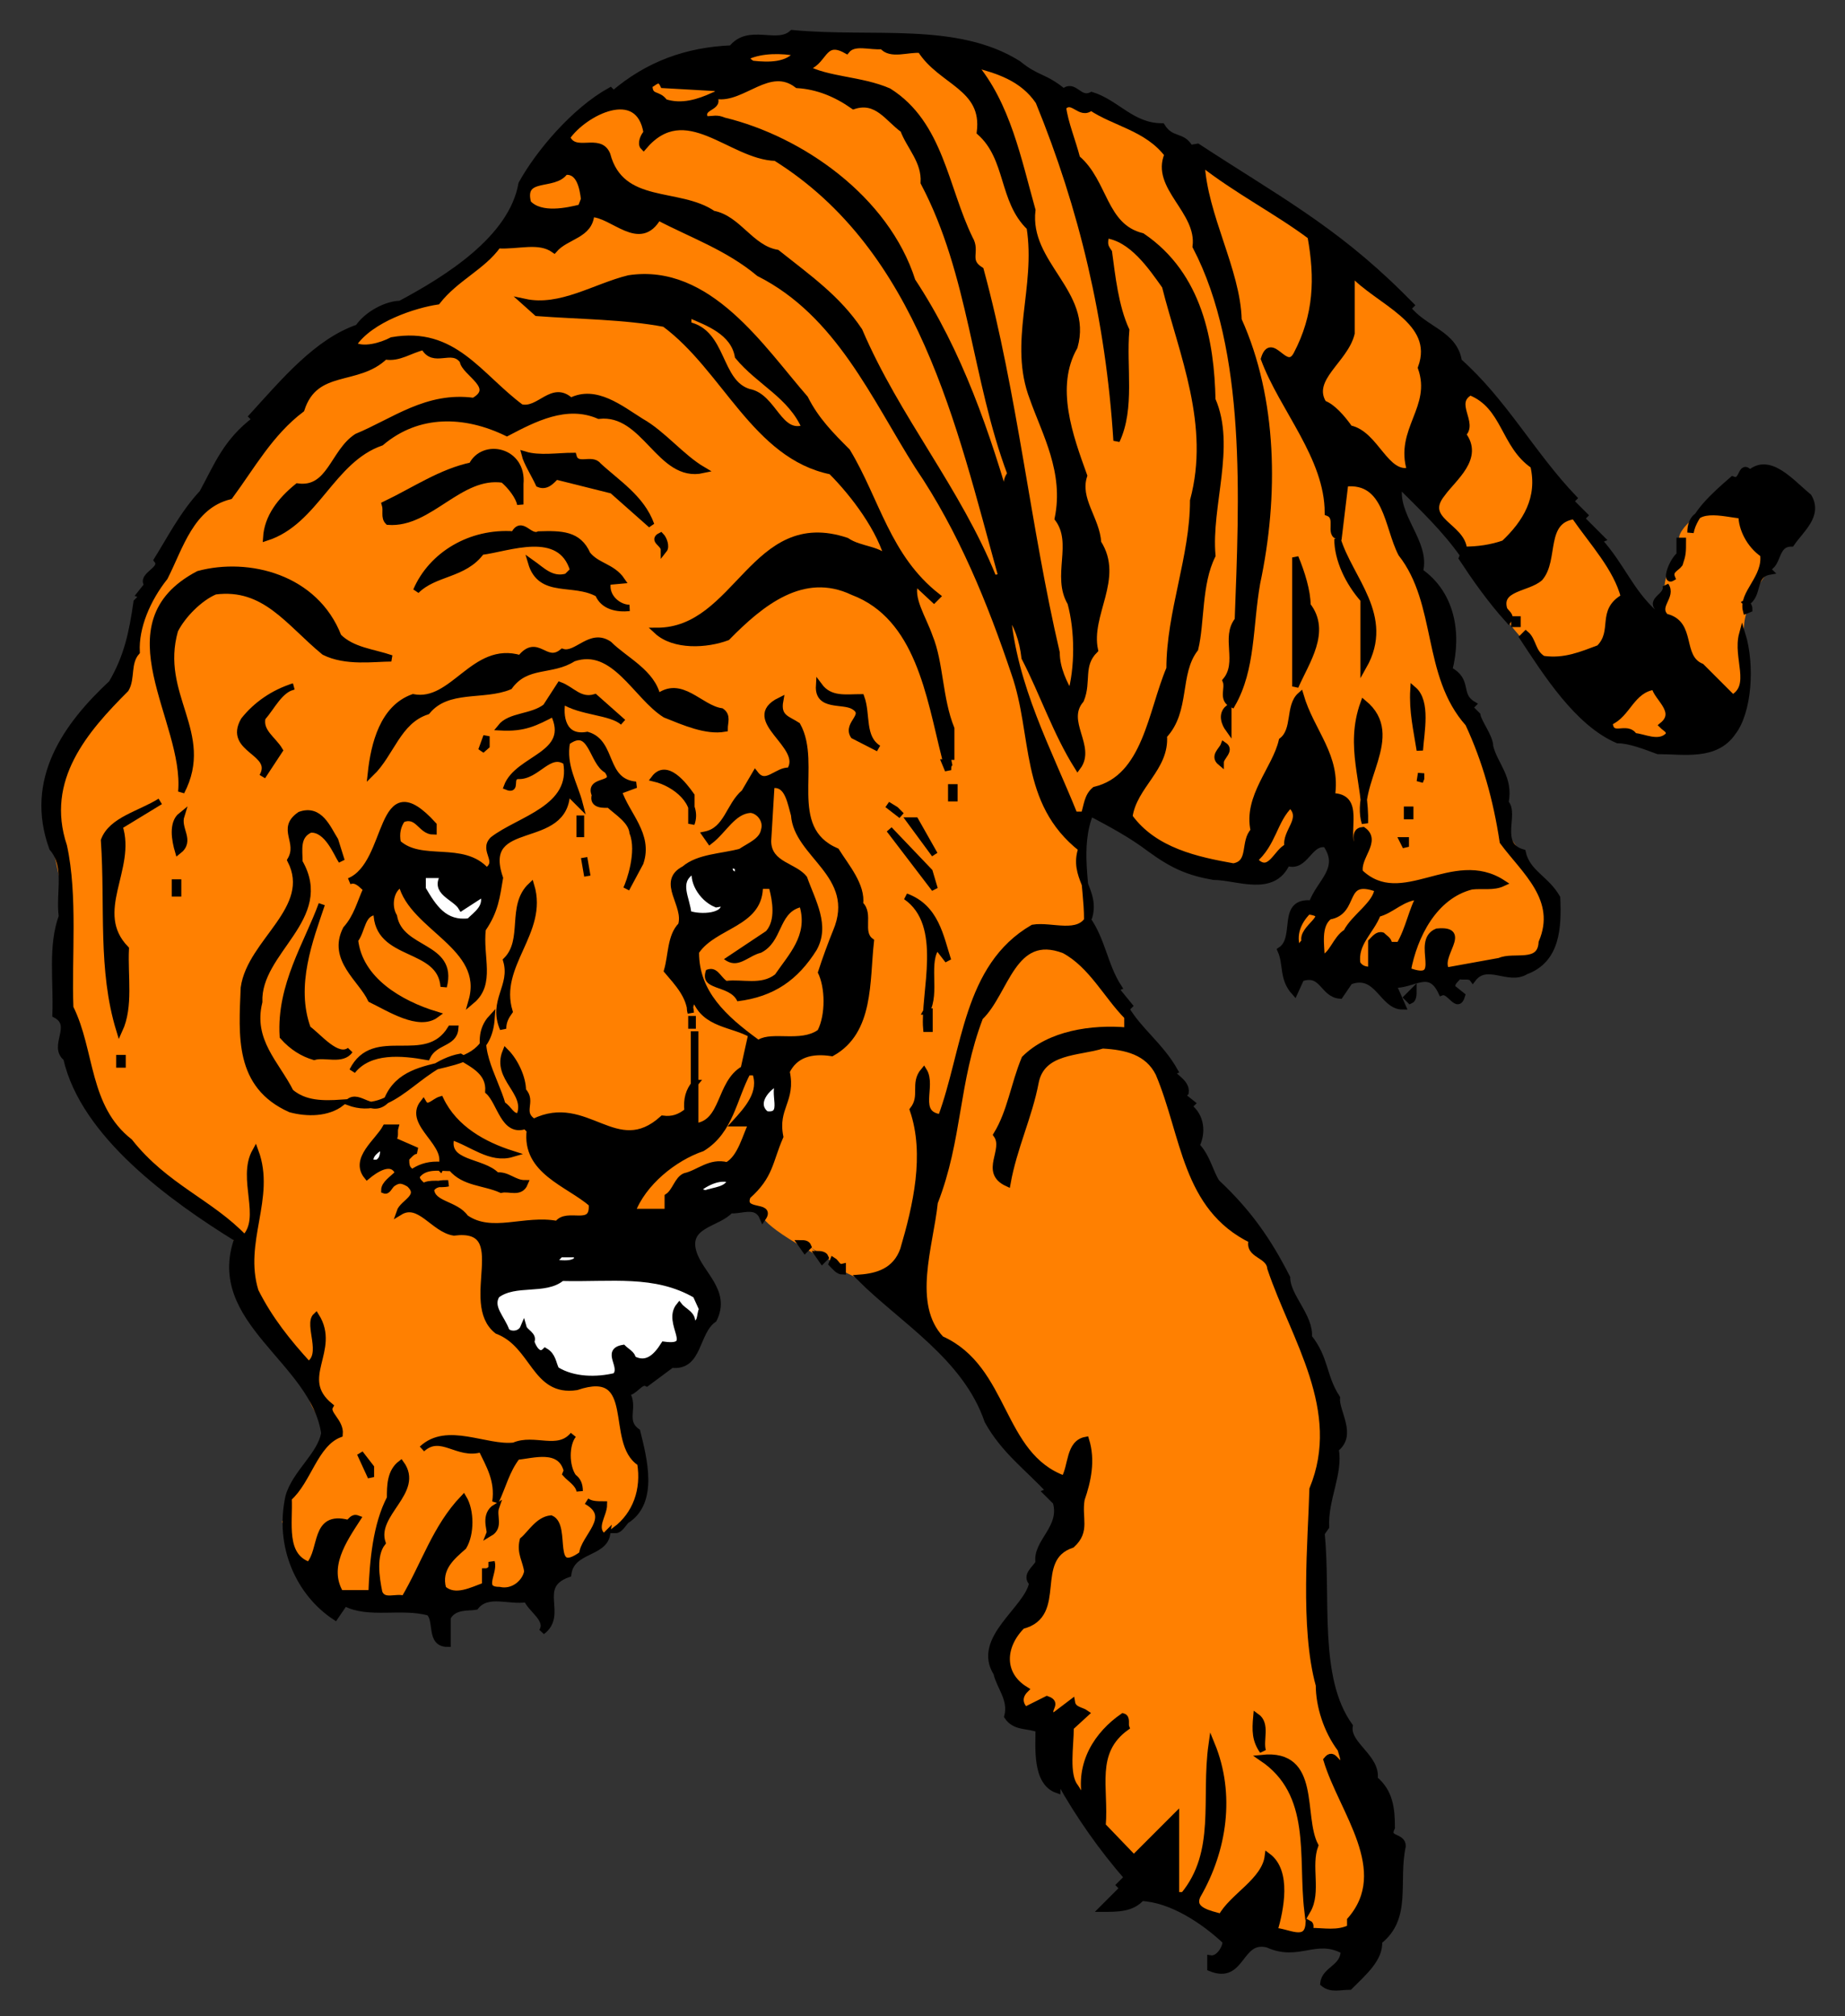 <?xml version="1.0" encoding="utf-8"?>
<!-- Generator: Adobe Illustrator 28.0.0, SVG Export Plug-In . SVG Version: 6.00 Build 0)  -->
<svg version="1.1" id="Ebene_1" xmlns="http://www.w3.org/2000/svg" xmlns:xlink="http://www.w3.org/1999/xlink" x="0px" y="0px"
	 viewBox="0 0 289 315.7" style="enable-background:new 0 0 289 315.7;" xml:space="preserve">
<rect x="0" y="0" width="289" height="315.7" fill="#333333" stroke="none"/>
<style type="text/css">
	.Grün_x0020_bogenförmig{fill:url(#SVGID_1_);stroke:#FFFFFF;stroke-width:0.25;stroke-miterlimit:1;}
	.st0{fill:#FF8001;}
	.st1{stroke:#000000;}
	.st2{fill:#FF8001;stroke:#000000;}
	.st3{fill:#FFFFFF;stroke:#000000;}
</style>
<linearGradient id="SVGID_1_" gradientUnits="userSpaceOnUse" x1="-346.175" y1="624.927" x2="-345.468" y2="624.22">
	<stop  offset="0" style="stop-color:#339A2A"/>
	<stop  offset="0.983" style="stop-color:#121E0D"/>
</linearGradient>
<g id="Orange_fläche">
	<path class="st0" d="M50.7,250.2h4.6l6.1,1h6l6.2-1l6.7-1.4l4.3-2.4l3.6-2h1.2l2.4-1.2l1.8-1.7l1.2-0.8l0.7-1.1h0.5l2.3-1.5
		l1.6-2.9l1.3-2.1l-0.6-3.2l-0.1-2.8l-2.1-3.1l-0.3-3.7l-0.4-2.8l0.5-1.1l5.6-2.2l3.7-2.7l2.4-3.2l1.1-3.9l-1.1-3.1l-3.1-4.4
		l0.8-1.7l1.2-3.8l1.6-1.2l3.1-0.3l2.5-1h1.5l2,0.7c0,0-2,0.8,5.4,5.2c7.4,4.4,2,0.5,2,0.5l2.7,1.7l1,1l1.7,1.2l2.1,1l3.2,1l3.6-1
		l3.6-6.5c0,0,1.3-6.3,1.3-6.6c0-0.3,1.4-8,1.4-8l1.5-3.4l1.6-6.1l1.8-8.3l1.7-3.5l4.1-7.7l3.6-1.8l6.2-0.8l2.6,0.8l0.4-3.1
		l-0.4-3.3l-0.4-3.5l-0.5-5l0.2-3.1l0.3-1.5l0.8-1.6h2.2l4.3,3l4.8,2.7l6.3,2.4l6,1.2l4,0.3l2.8-1.1l4.2-3.9l2.8-1l1.9,3.9l-0.4,4.6
		l-2.6,3l-3.5,0.9l-0.5,2.6l-0.9,2.4l0.4,3.8l2.1-0.4l2.8,0.4h4l3.7,1.3l1.5,0.2l5.5,0l4.3-0.9l5.9-1.2l5.4-0.4l5.3-2.7l-0.7-5
		l-0.8-4.4l-2.3-3.6l-3.7-5.2l-0.7-6.2l-2.2-6.5c0,0-1.7-4.2-2-4.5c-0.3-0.3-4.2-7-4.2-7l-1.6-8.8l-1.7-5.2l-1.7-3.3l-1.2-6.3
		l-3-5.5l1.8-1.5l3.5-0.6l2,4.7l1.7,3.6l4.5,5.1l2.9,3.5l2.1,5.5c0,0,3.5,4.7,7,7.3c3.5,2.6,4.6,3.2,4.6,3.2l3.1,5.6l3.4,2.1
		l6.4,0.7h6.5l3.8-1.8l1.9-3.2l1.2-3.8c0,0,0.3-2-0.1-4.5s-1.2-4.1,0-7.5c1.2-3.4,3-5.4,3-5.4s1.6-4.1,1.7-4.5
		c0.1-0.4-2.5-5.3-2.5-5.3l-5.5-0.4c0,0,0.2-1.1-0.5-1c-1.8,0.1-7.1,3.7-7,5.8c0.1,2.5-0.2,3.3-0.2,3.3s-2,1.3-2.1,4.5
		c0,0.6-0.3,3.5-0.3,3.5h-1.8l-6.2-7.4l-5.8-9.4l-9.1-10.6l-7.9-10.8l-5.2-4.3l-4.5-4l-4.5-5.3l-5.3-6l-21.2-13.1l-5.2-2.7l-7.9-4.6
		l-9.3-2.6l-10.9-5.6L144.2,7l-14.7-0.8L117.9,7L110,8.8l-10.4,4.1l-5.3,3.2L87.1,23l-4.5,4.3l-1,4.9l-2.1,4.7L74,40.3l-6.6,6.9
		L56,51.5l-9,7.2L38,69.5l-8.4,11.8l-3.4,4.9l-4.5,9.8l-1.1,6.6l-3,6.4l-6,6.4l-2.8,6.9l-1,8.3l1.8,8.2l0.1,12.2l0.9,7.9l2,9.6
		l4.4,7.2l4.8,5.8l5.5,4l1.4,2.2l3,2.3l4.6,3.7l1.6,2.9l-0.4,4.4l4.1,7.1c0,0,3.7,5,4,5.1c0.4,0.1,3.2,6.9,3.2,6.9l2.1,3.9l-1.7,4.3
		l-2.7,4.6l-2.3,5.4l2.2,7.3l2.4,3L50.7,250.2z"/>
</g>
<path class="st1" d="M159.5,10c2.9,2.4,4.1,1.9,7.1,4.4c1.7-1.5,2.4,1.5,4.4,0.5c3.9,1.2,6.3,4.9,11,4.9c1.5,2.4,3.2,1.2,4.4,3.4
	l1.2-0.2c11.9,7.8,21.2,12.7,31.7,23.1l1.7,1.7l-0.5,0.5c2.7,3.4,7.3,3.9,8,8.3c7.1,6.3,11.5,14.6,18,21.4l-0.5,0.5l2.2,2.2
	l-0.5,0.5l3.2,3.2l-0.5,0.2c3.7,4.1,4.9,8,8.8,11.5l0.7-0.7c-1.7-1.5,1.5-2,1-3.7c1.2,1.7-1.7,3.2,0,4.9c4.4,1,2,6.3,5.6,7.8
	l4.9,4.9c3.4-1.9,0.5-6.3,1.5-10c1.5,4.9,1,12.2-1.5,15.4c-2.7,3.9-7.6,2.9-11.7,2.9c-1.9-0.7-4.4-1.7-6.3-1.7
	c-6.3-2.7-11.2-10.5-14.9-16.1l0.5-0.5c1.2,1,1,2.9,2.7,3.9c3.4,0.5,6.1-0.7,8.8-1.7c2.7-2.7,0-5.8,3.9-8c-1.2-4.6-4.9-8.5-7.8-12.7
	c-5.1,0.7-2.9,6.8-5.4,9.7c-1.9,1.7-6.6,1.5-5.6,4.9c0.2,0.5,1.2,1,0.7,1.7c-2.9-3.2-5.4-6.8-7.3-9.7l0.2-0.5
	c-2.9-4.1-6.3-7.3-10-11c-1,4.9,4.4,9,3.2,13.6c4.9,3.4,6.1,9.5,4.6,15.4c3.2,1.7,1.2,3.9,3.7,5.4l-0.5,0.5l1.2,1.2
	c0.2,1.2,2,3.4,2,4.9c0.7,2.9,3.2,4.9,2.4,8.8c1.7,1.7-1.5,6.6,2.7,7.8c0.7,3.2,3.7,4.1,5.4,7.1c0.2,4.6,0,9.7-4.9,11.5
	c-2.7,1.7-6.1-1.7-8.3,1.2c-0.5-0.7-1.5-0.2-2.2-0.5c-0.5,0.7-1.2,1-1,1.9l1.5,1.2c-0.7,2.4-1.9-1-3.2-0.5c-1.9-4.1-4.4-1-7.6-1.2
	l1.5,3.4c-3.2,0-3.9-5.6-8.3-3.9l-1.5,2.2c-2.7-0.2-2.7-3.9-6.1-2.7l-1,2.2c-2-2.2-1.2-4.4-2.2-6.6c2.9-1.9-0.2-7.8,4.9-7.3
	c1.2-3.4,4.9-5.4,2.2-9.3c-2.7-0.5-3.2,3.9-6.1,2.9c-2.2,4.9-7.8,2.2-11.5,2.2c-3.9-0.7-6.3-1.7-10-4.4c-2.9-2.2-6.1-3.9-9.3-5.6
	c-2.2,5.4-0.5,11.4-0.5,16.6c2.4,3.4,2.7,7.3,4.9,10.7l-0.5,0.2l2.2,2.7l-0.5,0.5c2,3.4,5.4,5.8,7.6,9.7l-0.5,0.2
	c0.7,1,2.4,1.7,2.2,3.2l-0.5,0.5l1.5,1.2l-0.5,0.5c2,1.5,2.2,4.1,1.2,6.1c1.7,1.7,2.2,4.4,3.2,5.8c4.9,4.6,8,9,11,14.9
	c0,2.9,3.7,6.1,3.4,9.3c2.7,3.4,2.2,6.1,4.4,9.5c-0.2,2.2,2.7,5.8-0.2,8c0.7,3.9-1.7,7.8-1.5,12.2l-0.7,1c1,10.2-1,22.7,4.4,30.2
	c-0.5,2.9,4.4,4.9,3.9,8.3c2.4,2,2.7,4.6,2.7,7.6c-1,2,1.7,1.2,1.7,2.9c-1.2,5.6,1,11.2-3.7,14.9c0.2,2.7-2.4,4.9-4.6,7.1
	c-1.5,0-2.9,0.5-4.1-0.5c0.2-2.2,3.2-2.4,3.2-5.1c-4.4-2.4-7.1,1.2-11.9-1c-4.6-1.2-3.9,5.8-9,3.7v-1.5c1.2,0.2,2.4-1.5,2.4-2.7
	c-3.4-3.2-8.5-6.6-13.2-6.8c-1.5,1.7-3.7,1.7-6.1,1.7l3.2-3.2l-0.5-0.5l1.2-1.2c-3.9-4.4-7.8-10-10.5-14.9c-0.5,0.2-0.5,0.7-0.5,1.2
	c-3.4-1.2-2.9-6.6-2.9-9.5c-1.7-0.7-3.7-0.2-4.9-2c0.7-2.7-1.2-4.6-1.7-6.8c-3.4-5.4,4.9-10,5.6-14.1c-1.2-1.2,0.5-2.2,1-3.2
	c-0.5-3.2,3.9-5.4,2.7-9.5l-1.5-1.5l0.5-0.2c-3.4-3.7-7.1-6.3-9.7-11c-3.4-10-13.4-15.8-20-22.4c2.7-0.2,5.6-1,6.8-4.4
	c2-6.8,3.9-14.9,1.5-21.9c1.7-2.2,0-4.1,1.7-6.1c1.5,2.4-1.5,6.8,2.7,7.3c3.9-10.5,3.9-23.6,14.4-29.7c2.9-0.5,7.3,1.5,8.8-1.7
	c1.2-4.1-2.7-6.3-1.2-10.7c-9.3-7.3-7.1-17.8-10.5-27.5c-3.7-11-8.3-22.4-15.1-32.4c-6.8-10.7-12.4-23.9-24.9-30.2
	c-4.9-4.1-10.7-6.1-15.8-8.8c-2.9,5.1-7.1-0.5-10.5-0.5c-0.2,3.4-3.9,3.4-5.8,5.6c-2.4-1.7-5.6-0.5-8.8-0.7
	c-2.4,3.4-6.6,5.1-9.5,8.8c-3.4,0.5-10.5,2.7-13.2,6.8c1.5,1,4.4,0.2,6.1-0.7c9.7-1.7,13.6,5.6,20.2,10.5c2.9,0.7,4.9-3.7,7.8-1
	c3.9-2,7.8,1.2,11,3.2c3.4,1.9,6.3,5.6,9.7,7.6c-6.8,1.5-9-9.3-16.3-8.5c-5.1-2.2-10.2,0.5-14.4,2.7c-6.6-3.2-13.9-3.4-19.7,1.5
	c-7.8,2.7-10.2,12.4-18,14.9c0.2-3.2,2.2-5.8,4.9-8c5.1,0.7,5.6-5.4,9.3-7.8c5.8-2.4,11-6.6,18.3-5.6c3.9-2.2-1.5-4.4-1.7-6.3
	c-1.7-2.4-4.6,0.7-6.1-2.2c-2.2,0.5-3.9,1.9-6.1,1.5C56,60,49.4,57.3,47.2,64.1c-4.9,3.7-7.8,9-11.2,13.6c-6.1,1.5-7.8,8-10.2,12.7
	c-2.7,3.4-4.6,7.8-4.4,11.7c-1.5,1.7-0.7,4.1-1.7,5.8c-6.3,6.3-13.2,14.1-9.7,24.6c1.7,7.8,0.7,17.5,1,25.3c3.4,6.8,2.4,15.6,9.3,21
	c5.6,7.1,12.7,9.5,18,15.1c3.2-3.2-0.7-9.3,1.7-13.6c2.7,7.3-2.4,14.1,0,21.9c2.2,4.4,5.1,8,8.3,11.5c2.7-1.5-0.2-6.3,1.2-7.6
	c3.4,5.4-3.2,9.7,2.2,14.1c-0.7,1.2,1.7,2.4,1.5,4.4c-3.9,1.5-4.9,7.3-8,10c0.2,3.9-1,9,3.2,10.5c2.2-2.4,0.7-8,6.1-6.6
	c0.5-0.2,0.7-1,1.5-0.7c-2.2,3.4-5.1,7.6-2.7,11.7h4.9c0.2-5.1,0.7-10.7,2.9-14.9c0-1.9,0-4.1,1.7-5.4c3.2,4.4-4.4,7.8-2.9,12.4
	c-1.5,1.9-1,5.4-0.5,7.8c0.7,1.7,2.7,0.5,3.9,1c3.2-5.4,4.9-11.2,9.3-15.8c1.2,2,1.2,5.6,0,7.6c-1.7,1.5-4.1,3.4-3.2,6.6
	c1.9,1.7,4.6,0.2,6.6-0.5v-2.2c0.5,0,0.7-0.2,1-0.5v-1c0.5,1.7-1.9,4.4,1.2,4.4c2.2,0.5,4.1-1.2,4.4-2.9c-0.2-1.7-1.2-2.9-0.7-4.9
	c1.2-1,2.4-3.2,4.4-3.4c2.7,1.2-0.5,9.5,4.9,5.6c0.2-2.7,5.1-5.8,0.7-8.3c0.7,0.5,1.7,0.5,2.7,0.5c0,1.7-1.9,3.7,0,5.1l0.5-0.5
	c-0.5,3.2-5.6,2.4-6.1,6.3c-5.4,1.9-0.5,6.3-4.1,9c1.2-1.9-1.7-3.4-2.4-5.1c-2.7,0.5-6.1-1.2-8,1.2c-1,0.2-3.4-0.2-4.4,1.7v4.1
	c-2.9,0-1.5-3.7-2.9-4.9c-4.4-1.2-9.5,0.5-13.2-1.5l-1.5,2.2c-5.6-3.7-9-11-7.3-18.8c1-3.7,5.1-6.6,5.6-10
	C49.1,213,32.6,206.9,37.2,194c-10.2-6.3-24.1-16.3-26.8-28.3c-2.4-1.9,1.5-5.1-1.7-6.8c0.2-5.4-0.7-10.7,1-15.4
	c-0.5-3.7,1-7.8-1.5-10.7c-3.9-10.7,2.2-19.2,9.3-25.8c2.4-4.1,3.2-7.8,3.9-12.7l1-1l-0.5-0.2l1.2-1.5c-1.2-1.5,2.7-2.4,1.5-3.9
	c2-3.2,4.1-7.3,7.1-10.5c2.4-4.4,3.7-8,8.3-11.5l-0.5-0.5c5.1-5.6,10.2-11.7,16.6-13.9c1.5-2.2,4.6-3.7,6.6-3.7
	c7.3-3.9,17.5-10.2,19-18.8c2.7-4.9,8.3-11.5,13.9-14.6l0.5,0.5c5.4-4.6,11.4-6.8,18.5-7.1c2.7-3.4,7.1-0.2,9.5-2.4
	C136.6,6.4,149.8,3.9,159.5,10z"/>
<path class="st2" d="M144.2,7.8c3.2,5.1,10.2,5.8,9.3,12.9c4.6,4.1,3.4,10.7,7.8,14.9c1.5,9.5-2.9,18,0.5,26.8
	c1.9,5.4,5.4,11.5,3.9,18.8c2.9,3.9-0.5,9,2,13.2c1.2,4.4,1.2,10.2,0,14.4c-1-1.7-2.2-4.1-2.2-6.6c-4.6-19.7-6.6-40.4-11.9-59.9
	c-2.4-1.5-0.5-2.9-1.7-4.9c-3.9-8-4.6-18-12.7-23.1c-4.4-1.9-9.5-1.7-13.2-3.7c3.2-0.5,2.7-4.9,6.6-2.7c1.2-1.5,3.7-0.5,5.6-0.7
	C139.5,8.8,142.2,7.6,144.2,7.8z"/>
<path class="st2" d="M124.9,8.3c-1.5,2-4.4,2-7.1,1.7c-0.2-0.2-1-0.5-0.7-1.2C119.3,7.8,122.5,7.8,124.9,8.3z"/>
<rect x="150.7" y="8.8" class="st3" width="0.5" height="1"/>
<path class="st2" d="M162.7,15.9c6.8,16.6,11,34.1,12.2,53.1c2.4-5.1,1-11.5,1.5-17.3c-1.7-3.7-2.2-8.5-2.7-12.2
	c-0.7-1-0.7-1.2-0.5-2.7c4.1,0.5,7.1,4.9,9.3,8c2.7,10.7,7.6,21.7,4.4,33.6c0,8.8-3.7,17.5-3.7,26.3c-2.9,6.8-3.7,17.1-11.7,19
	c-1.2,1-1.2,2.4-1.7,3.9h-1.5c-4.1-10.2-9.5-20-10.5-31.7c1.5,1.7,2.4,4.4,2.7,7.1c2.9,5.6,4.9,11.7,8.3,17.1
	c2.4-3.2-2.4-7.1,0.5-10.5c1.2-2.9-0.2-5.4,2.2-7.8c-1.2-5.6,4.1-11.2,0.5-16.8c-0.2-3.7-3.4-6.8-2.2-10.5
	c-2.2-6.1-5.1-13.9-1.5-20.2c2.4-8.5-7.6-12.9-6.6-21.4c-2.2-7.8-3.9-16.6-9.3-22.9C156.3,11,160.2,12.2,162.7,15.9z"/>
<path class="st2" d="M133.7,16.6c3.7-1.2,5.4,2,7.8,3.7c1,2.7,3.4,4.9,3.2,8.3c7.6,14.4,8,30.7,13.6,45.6c-1.9,2.4,1.7,4.1,0,6.6
	c-3.7-12.9-8-25.6-15.4-36.8c-4.1-12.9-17.5-22.2-29.5-25.1c-1.2-0.5-1.5-0.2-2.9-0.2c-1.2-2.2,2.7-1.7,1.2-3.7
	c-2.2,1-4.9,1.9-7.6,1c-1-1.5-2.4-0.5-2.4-2.7c0.7-0.2,1.5-1.5,2.2,0l8.8,0.5l-0.5,1.2c4.1,0.7,8.3-5.1,12.7-1.7
	C128.1,13.5,131,14.7,133.7,16.6z"/>
<path class="st2" d="M182.9,24.2c-2.2,5.1,5.1,8.8,4.4,14.4c8.5,16.3,7.3,39.7,6.6,58.5c-2.2,2.7,0.5,6.6-1.9,9.5
	c0.5,1.2-0.7,2.9,1,3.7c3.2-5.6,2.7-12.2,3.9-19c2.9-13.6,2.7-28.8-2.9-41.2c-0.2-7.8-5.4-16.3-5.8-24.6c5.6,4.4,11.9,7.6,17.1,11.5
	c1.2,6.6,1,12.4-2.2,18.5c-1.7,3.2-3.9-3.2-5.1,0.7c2.9,7.8,10,15.4,10,24.1c1.9,0.7,0,3.4,1.7,3.7l1-8.3c6.6-0.7,6.6,6.8,8.8,11
	c6.1,7.8,3.7,19,10.5,26.6c2.7,5.8,4.4,11.9,5.4,18.5c3.4,4.6,9,9,6.1,15.8c-0.2,3.7-4.4,1.9-6.6,2.9l-8.3,1.5
	c-1.7-2.2,3.7-6.6-1.5-6.1c-3.7,1.5,1.7,8.5-4.6,6.1c1-5.4,4.1-11.7,10-13.2c1.7-0.2,3.4,0.2,4.9-0.5c-7.8-5.1-15.8,4.6-22.4-1.7
	c-0.5-2.4,2.9-4.9,0.5-6.6c-2,0.2,0,2.7-1.7,2.7c-1.2-2.7,1.5-8-3.2-8c1-6.3-3.2-10-4.9-15.8c-1.9,1.7-0.7,5.4-2.9,7.1
	c-1,4.4-5.6,8.8-4.4,14.1c-1.7,1.7-0.2,5.1-3.2,5.6c-5.6-1-12.4-2.4-16.3-7.8c0.7-4.9,5.8-7.6,5.4-12.7c3.7-3.9,1.9-9.7,4.9-13.6
	c1-4.1,0.5-10.2,2.7-14.6c-0.7-7.8,3.2-17.1,0-24.4c-0.2-9-2-19.5-11-25.6c-6.1-1.5-5.8-8.5-10.2-12.2c-0.7-2.7-1.9-5.6-2.2-8
	c1.5-1.7,2.7,1.5,4.4,0C174.6,19.3,179.7,20,182.9,24.2z"/>
<path class="st2" d="M101.3,20.8c-0.5,0.5-1,1.7-0.5,2.2c6.6-7.8,13.6,1.5,20.7,1.7C144.4,39,150.3,66.6,156.8,90
	c-0.2,0.5-0.7,0.5-1.2,0.5c-5.6-13.9-15.1-24.9-21-38.7c-3.4-5.1-8-8.3-12.9-12.2c-4.1-0.7-6.1-5.4-10-6.1c-5.4-3.7-14.4-1-16.6-9.3
	c-1.2-2.9-5.1,0.2-6.3-2.7C91.5,17.6,100.1,13.2,101.3,20.8z"/>
<path class="st2" d="M91.5,31.2L91,32.5c-2,0.5-6.3,1.5-8.3-0.7c-1.2-4.6,4.1-2.4,5.8-4.9C90.8,26.6,91.3,29.5,91.5,31.2z"/>
<path class="st2" d="M222.6,57.6c2.2,6.3-3.7,9.7-1.7,16.1c-3.9,1-5.4-5.8-9.5-6.6c-1.2-1.7-2.7-3.4-4.1-3.9
	c-2.4-3.9,3.4-6.8,4.4-11v-9.5C215.8,47.3,225.3,50.2,222.6,57.6z"/>
<path class="st1" d="M126.1,62.4c1.7,3.4,4.1,5.8,6.6,8.3c4.6,7.6,6.3,16.6,14.1,22.7l-0.5,0.5l-2.9-2.7c-1,2.4,1.2,5.6,2.2,8.5
	c1.7,4.1,1.5,9.7,3.4,14.4v4.4h-1c-2.4-9.5-4.1-21.9-14.4-25.8c-7.8-3.7-14.4,1.7-19.7,7.1c-3.2,1.2-8.3,1.5-11-1
	c12.7,0,15.1-19,29.7-14.1c2.2,1.5,5.4,1.2,6.6,3.2c-1.2-4.9-5.4-10.5-9-14.1c-11.9-2.4-16.6-16.1-26.1-23.1
	c-6.3-1.2-13.4-1.2-20-1.7l-1.9-1.7c5.6,1.2,11-2.4,16.3-3.7C111,41.7,119.3,54.6,126.1,62.4z"/>
<path class="st2" d="M115.6,55.8c3.4,4.1,8.3,6.1,10.5,11.2c-4.1,1.5-4.9-4.9-8.8-5.6c-4.9-1.5-3.9-9.3-9.5-10.5v-1.7
	C110.8,50.5,114.9,51.9,115.6,55.8z"/>
<path class="st2" d="M240.2,72.9c1.2,5.1-1.2,9-4.6,12.2c-2,0.7-4.1,1-6.3,1c-0.2-3.7-6.8-4.6-3.4-8.8c1.7-2.4,6.1-5.6,3.2-9.3
	c2-1.7-1.9-4.9,1.2-6.6C235.8,63.6,235.5,69.7,240.2,72.9z"/>
<path class="st1" d="M81.5,75.8V79c-0.2-1.2-1.5-2.9-2.7-3.9c-6.8-1-11.5,7.1-18,6.6c-0.7-0.7-0.2-1.7-0.5-2.7
	c4.6-2.2,8.8-5.1,13.6-6.1C75.7,69.2,82,70.5,81.5,75.8z"/>
<path class="st1" d="M89.8,71.4c0.5,2,2.9,0.2,3.9,1.5c2.9,2.7,6.8,5.1,8.3,9.3l-6.1-5.4l-8.8-2.2c-0.7,0.7-1.5,1.7-2.7,1.2
	c-0.7-1.5-1.9-3.4-2.2-4.6C84.5,71.9,87.4,71.4,89.8,71.4z"/>
<path class="st1" d="M283.3,77.8c1.7,2.9-1.2,5.1-2.7,7.3c-2.7,0-1.9,3.4-3.9,3.9l0.5,0.5c-2.9,0.5-1.5,3.7-3.7,4.9
	c0.2,0.2,0.5,0.5,0.5,1l-0.5,0.2c-0.7-2.7,3.2-5.1,2.7-8.8c-2.2-1.5-3.4-4.1-3.4-6.1c-2.7-0.2-8-2-8,2.7c0.5-2.9,3.7-5.8,6.6-8.3
	c1.7,0.7,1.2-2.7,2.7-1C277.2,71.4,280.6,75.6,283.3,77.8z"/>
<path class="st1" d="M92,86.8c1.5,1.9,3.9,1.9,5.4,4.1l-2.2,0.2c-0.5,2.4,1.7,4.1,3.4,4.1c-1.9,0.2-4.1-0.2-4.9-2.2
	c-3.9-2.2-9,0.2-10.5-4.9c1.7,1.2,3.2,2.9,5.6,2.2l1-1c-2-6.8-10.2-3.4-14.4-2.9c-2.7,3.7-7.3,3.2-10.2,6.1
	c2.4-5.6,8.5-9.3,15.3-8.8c1.2-2.4,2.4,0.7,3.9,0C87.9,83.6,90.6,83.6,92,86.8z"/>
<path class="st1" d="M104,86.1c0-1-1.9-1.5-0.5-2.2C104,84.4,104.4,85.6,104,86.1z"/>
<path class="st1" d="M213.6,104.3V93.9c-2.4-2.7-4.1-6.3-4.1-9.5C211.4,90.7,218,96.5,213.6,104.3z"/>
<path class="st1" d="M263.1,88.3c-0.5,0.7-1.7,1-1.2,2.2c-1.2,0.7,0.2-3.4,1.7-3.9h-0.5v-1.9h0.5C263.6,86.5,263.6,86.8,263.1,88.3z
	"/>
<path class="st1" d="M204.8,94.8c3.2,4.1-0.2,8.8-1.9,12.7V87.3C203.9,89.7,204.8,92.6,204.8,94.8z"/>
<path class="st1" d="M53,99.7c2.2,2.2,5.4,2.4,8.3,3.4c-2.7,0-7.1,0.7-10.5-1c-5.6-4.6-9.3-10.5-17.1-9.5c-2.4,1-5.1,3.7-6.3,6.1
	c-2.9,10.2,5.8,16.1,1,25.3c1-11.2-12.2-26.3,2.7-34.1C38.9,87.8,49.4,90.4,53,99.7z"/>
<rect x="237.2" y="97" class="st1" width="0.5" height="0.7"/>
<path class="st1" d="M103,109.2c3.7-2.9,6.6,1.7,10,2.2c1,0.7,0.5,1.7,0.5,2.7c-2.9,0.5-6.3-1-9.3-2.2c-4.6-2.9-8-11-14.4-8.8
	c-3.4,2.2-7.3,0.7-10,4.4c-4.1,1.7-9.7,0-12.9,3.9c-4.6,1.5-5.6,6.6-8.8,9.7c0.5-4.6,1.9-10.2,6.6-11.9c6.3,1.2,9.5-8.3,16.8-6.1
	c2.7-3.4,3.9,1.2,6.6-1c2.2,0.7,4.4-3.2,7.3-1.2C97.9,103.4,102.2,105.3,103,109.2z"/>
<path class="st1" d="M46,107.5c-2.2,0.5-3.4,3.2-4.9,4.9c-0.5,2.2,1.7,3.4,2.7,5.1l-2.7,4.1c2.2-3.9-5.6-4.1-2.9-8.8
	C40.1,110.4,42.8,108.5,46,107.5z"/>
<path class="st1" d="M93.2,109.2l4.4,3.9c-1.9-1.7-6.6-1.5-9.5-3.4c-0.5,2.4,0,6.1,3.9,5.4c4.1,1.2,2.4,7.3,7.6,7.8l-2.7,1
	c1.2,3.7,4.9,6.8,3.4,11.2l-2.2,4.1c0.5-1,2.2-5.8,1-8.8c-0.2-1.9-2.4-3.2-3.7-4.4c-0.7,0-2.7,0.2-2.2-1.5c-1.2-2.7,3.9-1.2,1.9-3.9
	c-2.4-1.2-2.4-7.3-6.3-4.4c-0.7,3.7,1.2,6.6,2,9.7l-2-2c0,9-13.9,3.7-10.5,13.6c-0.5,2.9-0.7,5.1-2.7,8c-0.5,4.4,1.5,8.5-1.7,11.2
	c2.4-8.5-9.3-11.4-11-18.3c-1.7,0.7-2.2,3.4-1.2,5.1c1,5.6,9.5,4.4,7.8,11c-0.5-6.6-10.5-4.4-10.5-11.7c-2.4,0-2.2,2.9-3.4,4.4
	c0.7,6.3,7.1,10,12.7,11.7c-2.7,2-7.3-1-10.2-2.4c-1.5-3.2-6.3-6.3-3.9-11c1.7-1.9,2.2-4.1,3.2-6.3c-0.7-0.5-1.5-1.7-2.7-1.2
	c6.6-2.7,4.4-18.5,13.2-8.8v1c-2,0-2.4-2.9-4.9-1.9c-0.7,1-1,2.2-0.7,3.7c3.7,3.4,10.2,0.2,13.9,4.4c2.4-1.5-0.7-3.2,1-4.9
	c4.1-3.2,12.9-4.9,11.5-12.2c-2.7-1.9-4.6,2.4-7.6,2.2c-1.5,0.2,0,2.4-1.7,1.7c1.7-4.6,10.5-4.9,7.3-11.5c-2.9,1.5-4.6,2.4-8.3,2.2
	c1.5-1.9,4.9-1.5,7.1-3.2l2.2-3.4C89.6,108,90.8,109.9,93.2,109.2z"/>
<path class="st1" d="M134.9,109.2c1,2.7,0,6.3,2.7,8l-3.9-2c-1.2-1.9,2.4-3.2,0-4.6c-1.7-1-5.6,0.2-5.4-3.2
	C130,109.7,132.5,109.2,134.9,109.2z"/>
<path class="st2" d="M260.4,113.6c0.5,0.5,1.2,0.7,1,1.5c-1.5,1.7-4.1,0.2-5.4,0.2c-1.2-1.9-3.7,0.7-3.9-2.2
	c2.9-1.2,3.4-5.1,7.1-5.6C259.4,109.2,263.1,111.4,260.4,113.6z"/>
<path class="st1" d="M222.4,117.5c-0.5-3.2-1.2-6.1-1-9.5C223.6,109.9,222.6,114.6,222.4,117.5z"/>
<path class="st1" d="M124.9,113.6c3.4,6.1-2.2,16.1,6.1,19.7c1.5,2.4,4.1,5.4,3.7,8.3c1.7,1.5-0.2,4.4,1.7,5.8
	c-0.7,6.3,0,14.1-6.1,17.5c-3.2-0.5-5.8,0.2-7.1,2.9c1,4.6-1.9,5.6-1,10.2c-1.7,3.9-1.5,6.1-5.1,9.3c-1.2,2.9,3.9,1.2,2.4,3.4
	c-1-2.4-3.4-1-5.1-1.2c-1.9,2.2-7.1,2.2-5.8,6.6c1,3.4,5.4,6.1,3.2,10.5c-2.9,2-2.2,7.6-6.6,7.1l-3.9,2.9c-1-0.5-1.9,1.5-3.2,1.5
	c1.5,2.2-0.7,4.4,1.7,6.1c1,4.1,2.9,11-1.7,13.9c-0.5,0.5-1,1.5-1.7,1.5c3.2-2.4,4.6-6.3,3.9-10.5c-5.1-3.2,0-15.3-10-11.9
	c-6.6,1-6.6-6.6-12.4-8.8c-5.6-4.4,2.7-16.6-6.8-15.4c-3.2-0.5-5.4-5.1-8.5-3.2c0.5-1.5,3.7-2.4,1.5-4.4c-1.2-0.7-1.7-0.7-2.7,0
	c-0.5,0.5-0.7,1.2-1.2,1c0-1,1.2-1.7,2.2-2.7c-1-2.4-3.7-0.5-4.9,0.5c-2.2-2.7,1.7-5.4,2.9-7.6h1.5c-0.2,0.7,0.2,1.5-0.5,1.9
	l3.9,1.7c-0.7,0-1.2,0.7-1.7,1.2c0,1,0,1.7,1,2.2c1-0.7,2.2-1.2,3.9-1.2l0.5,0.5c1.9-3.7-5.4-6.8-2.7-10.2c0.7,1.2,1.7-0.2,2.7-0.5
	c2.2,4.6,6.8,7.1,11.2,8.5c-3.4,1-6.3-1.7-9.5-2.7c-1.2,4.4,4.9,3.7,7.1,6.1c1.7-0.2,2.7,1.2,4.4,1.2c-0.7,1.7-2.4,0.7-3.7,1
	c-2.7-1.2-5.8-1-7.8-3.4c-1.9,0-4.1-0.5-5.4,1.2c-0.2,0.7,0.5,1.2,1,1.7c1-0.7,2.7-0.2,3.9-0.5c-1,0-2.2,0-2.7,1
	c0.2,2.4,3.9,2.2,5.4,4.4c4.1,2.9,9.3,0,14.4,1c1.5-2.2,5.8,1,5.4-3.2c-3.7-3.2-10.5-5.1-9.7-11.5l-0.7-0.7
	c-3.4,1.2-3.9-3.7-5.8-5.4c0.2-2.9-2.2-4.1-4.4-5.4c-6.6,1.2-10.5,9.7-17.5,7.1c1.7-1.5,3.7,2.2,6.1-0.5c3.4-8,15.6-2.4,16.3-12.7
	c-3.4,3.7,0.5,9.3,1.7,13.6c1,0.5,1.5,2.2,2.7,1.7c1.5-3.7-3.9-5.8-2.2-10c1.5,1.5,2.7,4.1,2.7,6.1c1.7,1.7-0.7,3.4,1.7,4.9
	c8.3-4.1,12.9,6.1,20.2-0.5c1.5,0.2,2.7-0.2,3.9-1.2c-0.2-1.9,0.2-3.2,1.2-4.4h-0.2v-7.6h0.2v14.4c4.6-0.5,3.7-6.8,7.6-9l1.2-5.4
	c-2.9-1.7-7.3-1.5-8.8-5.6c-0.7,0.5-1,1.2-0.7,2.2c-0.2-2.7-2-4.6-3.7-6.6c0.7-2.4,0.5-5.4,2.2-7.1c1-3.2-3.4-6.8,0.5-8.8
	c2.2-1.9,5.8-1.9,8.8-2.7c1.5-1,3.4-1.7,3.7-3.4c0.5-1.7-1-3.2-2.2-3.2c-2.7,0.2-4.1,3.2-6.3,4.9l-0.7-1c3.4-0.7,3.7-4.6,6.1-6.6
	l1.7-2.9c1.7,2.2,3.4-0.7,5.4-0.5c2.7-3.9-7.6-8-1.5-11C121.7,112.4,123.4,112.6,124.9,113.6z"/>
<path class="st1" d="M213.8,128.9c0.2-6.3-2.7-11.9-0.2-18.8C219.9,115.3,211.9,122.6,213.8,128.9z"/>
<path class="st1" d="M192.4,114.1c-0.5-0.7-1.2-2.2,0-3.2V114.1z"/>
<polygon class="st1" points="75.4,117.5 76.2,115.3 76.2,116.8 "/>
<path class="st1" d="M191.2,119.4c-1.2-1,0.2-1.9,0.5-2.7C192.9,117.5,191.2,118.5,191.2,119.4z"/>
<path class="st1" d="M149,119.4c-0.5,0.2-0.5,0.7-0.5,1.2l-0.5-1.2H149z"/>
<path class="st1" d="M108.3,124.6v4.4c1.2-3.2-2.4-6.3-5.8-7.1C104.4,119.4,107.1,122.9,108.3,124.6z"/>
<polygon class="st1" points="222.4,122.4 222.6,121.1 222.6,121.9 "/>
<path class="st0" d="M123.9,127.7c0.5,6.6,10.2,9.5,6.6,18c-0.7,1.7-1.7,4.4-2.4,6.6c1.2,2.4,1.2,6.6,0,9c-2.7,1.9-7.1,0.2-9.3,1.5
	c-5.1-3.7-9.3-7.6-9.3-13.6c2.7-3.9,9.7-4.1,10-10h1c0.5,1.9,1,4.9-0.5,6.6l-6.6,4.4c2.2,1.7,3.7-0.5,5.8-1c3.4-1.7,2.7-6.1,6.1-7.1
	c1.2,4.4-1.7,7.3-3.9,10.5c-2.2,1.7-5.1,0.7-7.6,1c-1-0.7-1.5-2.4-3.2-1.7c-1.2,3.4,3.7,2.2,4.9,4.9c5.8-0.7,9.5-3.4,12.4-8
	c2.2-3.9-0.2-7.8-1.5-11.5c-1.7-2.2-5.6-2.2-5.6-5.6l0.5-8.3C123,123.3,123.4,126,123.9,127.7z"/>
<rect x="149" y="123.3" class="st1" width="0.5" height="1.7"/>
<path class="st1" d="M18.7,129.4c2.2,6.6-4.6,13.4,1,19.2c-0.2,4.4,0.7,9-1,12.7c-2.9-9.5-1.7-19.2-2.4-29.7
	c1.2-3.2,5.6-4.1,8.8-6.1L18.7,129.4z"/>
<polygon class="st1" points="141.2,127.7 139,126 140.3,126.8 "/>
<path class="st2" d="M201.7,132.6c-1.7,0.7-2.7,4.4-4.9,2.4l-0.5-0.2c3.2-2.7,3.2-6.3,5.8-8.8C204.6,128.2,201.2,130.2,201.7,132.6z
	"/>
<path class="st1" d="M27.9,133.3c-0.5-1.7-1-4.4,0.5-5.6C27.7,129.9,30.1,131.6,27.9,133.3z"/>
<path class="st1" d="M52.5,131.6l1,3.2c-0.7-1-2.2-5.1-4.9-4.9c-2.2,1-1.7,3.2-1.7,5.1c5.1,8.8-6.6,13.9-6.3,21.9
	c-1.5,6.1,2.7,9.7,4.9,14.1c2.2,1.9,5.1,1.9,8,1.7c-2.2,1.7-5.4,1.7-8,1c-8.3-3.7-7.6-11.5-7.3-19c1-7.3,11.2-12.4,7.3-20
	c1.7-2.9-1.7-4.9,1.5-7.1C50.1,126.5,51.3,129.7,52.5,131.6z"/>
<rect x="220.4" y="126.8" class="st1" width="0.5" height="1"/>
<rect x="90.8" y="128.2" class="st1" width="0.2" height="2.4"/>
<polygon class="st1" points="146.4,133.8 142.5,128.5 143.4,128.5 "/>
<polygon class="st1" points="146.4,139.2 139.3,129.9 145.6,136.5 "/>
<polygon class="st1" points="220.2,132.6 219.7,131.6 220.2,131.6 "/>
<path class="st1" d="M91.5,134.3l0.5,2.9L91.5,134.3z"/>
<path class="st3" d="M115.6,136v1c-0.7,0.2-1.7-0.5-1.2-1.5C114.9,135.5,115.4,135.5,115.6,136z"/>
<path class="st3" d="M112.2,141.6l1.2-0.2c0.5,2.2-3.7,2.4-5.6,1.7c-0.2-2.4-2-4.9,0.5-6.6l0.7-0.5
	C108.3,137.7,109.8,140.6,112.2,141.6z"/>
<path class="st3" d="M69.6,137c-1.9,2.7,1.7,3.4,2.7,5.1l3.4-2.2c0.7,2.2-1,3.2-2.2,4.4c-3.9,0.5-5.6-2.2-7.3-5.1V137H69.6z"/>
<rect x="27.4" y="138.2" class="st1" width="0.5" height="1.7"/>
<path class="st1" d="M79.8,158.4c-0.5,0.7-1,1.5-1,2.7c-1.9-4.4,1.7-6.6,0.5-10.7c3.2-3.2,0.5-8.5,3.9-11.7
	C85.4,146,77.6,151.1,79.8,158.4z"/>
<path class="st2" d="M215.8,139.2c-0.2,2.4-3.7,4.4-4.9,6.8c-1.7,1-2.2,3.7-3.9,4.1c0-2-0.7-5.1,1.2-6.6
	C212.6,142.8,209.9,137,215.8,139.2z"/>
<path class="st1" d="M148.5,150.4l-1.7-2.2c-2,2.4,0,7.3-1.7,10.2h0.5v2.7h-0.5c-0.5-5.6,3.2-16.3-3.2-20.7
	C146.6,142.1,147.3,146.7,148.5,150.4z"/>
<path class="st2" d="M222.4,140.4c-1.2,1.9-1.7,5.1-3.2,7.6h-1.7c0.2-0.7-0.5-1-1-1.5c-0.7-0.2-1.2,0.5-1.7,1v4.4
	c-1,0-1.7-0.2-2.2-1c-0.5-3.2,2.2-5.1,3.2-7.8C218,142.6,219.7,140.4,222.4,140.4z"/>
<path class="st1" d="M48.2,161.1c1.7,1.2,4.6,4.9,6.6,3.4c-1.2,1.7-3.9,0.5-5.6,1c-1.7-0.5-3.4-1.5-4.9-3.2
	c-0.5-8,3.9-14.6,6.1-20.7C48.6,147,45.7,154.3,48.2,161.1z"/>
<path class="st2" d="M204.4,147.5c-0.5,0.2-0.7,1.2-1.2,1c-0.7-2,0-4.1,1.7-5.8C209.2,143.2,203.6,145.3,204.4,147.5z"/>
<path class="st2" d="M176.6,159.2v2.2c-5.6-0.5-12.2,0.5-16.1,4.4c-1.7,4.1-2.2,8.3-4.4,11.9c1.7,2.4-2.2,5.8,1.7,7.6
	c1-5.6,3.4-10.5,4.4-15.8c1-5.1,6.8-4.6,10.5-5.8c3.7,0.2,7.1,1,8.8,4.4c4.1,9.7,4.1,21,14.6,26.1c-0.7,2.4,2.7,2.2,2.9,4.4
	c3.7,11,11.7,22.2,6.6,34.6c-0.2,7.8-1.5,21.7,1,30.7c0,3.2,1.2,7.1,3.4,10c0.2,0.7,0.5,1.5,0.5,2.2c-1.2,0.7-1.5-2-2.7-0.5
	c2.4,8,10.5,17.3,3.7,25.1v1.2c-2,1-4.1,0.5-6.3,0.5c0-0.5,0.2-1-0.2-1.2c-0.2,3.4-3.4,1.2-5.4,1.2c1-3.4,2.2-9.3-1-11.7
	c-0.5,3.9-5.6,6.3-7.3,9.5c-1.7-0.5-4.9-1-3.7-3.4c4.1-7.1,5.4-15.8,2.2-23.6c-1.2,8.5,1.2,16.8-4.4,23.6h-1.2v-12.4l-6.6,6.6
	l-4.9-5.1c0.5-5.9-1.7-11.5,3.7-15.4c-0.2-0.5,0.2-1.5-0.5-1.7c-3.9,2.7-7.1,7.3-5.8,13.2c0.2,1.2-1.2-1.5-1.7-2.2
	c-1.5-1.9-0.7-6.3-0.7-9.3l2.4-2.2c-0.7-0.5-2-0.5-2.2-1.7l-2.9,2.2c-1.5-1,1-2-1-2.7l-3.4,1.7c-1-1-1-2.2,0-3.2
	c-3.9-2.4-3.7-6.8-0.5-10c6.8-1.7,1.2-10.5,7.8-12.7c2.4-2.2,1-4.1,1.5-7.1c1-2.9,1.7-6.1,0.7-9.3c-2.7,0.5-2.2,4.1-3.4,6.1
	c-10.2-3.7-9-17.3-19.3-21.9c-5.1-5.4-1.7-14.6-1-21.4c3.9-10,3.2-18.8,7.1-29c4.1-3.9,5.1-13.6,13.2-10.5
	C171,151.1,173.4,156,176.6,159.2z"/>
<path class="st1" d="M220.9,156.7l-0.5-0.5l1-1C221.4,155.7,221.4,156.5,220.9,156.7z"/>
<rect x="108.3" y="159.6" class="st1" width="0.2" height="1"/>
<path class="st1" d="M71.3,161.1c-0.2,2.4-3.2,1.9-4.4,4.4c-3.9-0.7-9-1.2-11.7,2.2c3.4-6.8,11.5-0.2,15.4-6.6H71.3z"/>
<rect x="18.7" y="165.7" class="st1" width="0.5" height="1"/>
<path class="st2" d="M118.3,167.9c1.2,3.2-1.2,5.8-3.2,8h2.7c-1,1.9-1.7,5.4-3.9,6.6c-2.7-0.7-4.4,1.2-6.6,1.7
	c-1.2,0.5-1.5,2.4-2.7,3.2v2.4h-5.6c1.7-4.6,6.6-8.5,11-10c4.4-2.7,4.9-7.8,7.1-11.9H118.3z"/>
<path class="st3" d="M122.2,169.4c-1.5,1.5,1.2,5.6-2.2,5.1C117.6,172.6,120.8,169.6,122.2,169.4z"/>
<path class="st3" d="M59.1,182.1h-1c-0.5-1.2,1-2.2,1.9-2.7C60.1,180.4,60.1,181.6,59.1,182.1z"/>
<path class="st3" d="M114.4,184.7c-0.2,1.7-2.7,1.7-3.9,2.2l-1.5-0.5C109.6,186,112,184,114.4,184.7z"/>
<path class="st1" d="M126.6,195.2l-0.5,0.5l-0.7-1C125.9,194.7,126.4,194.7,126.6,195.2z"/>
<rect x="38.4" y="194.7" class="st3" width="0.5" height="1"/>
<path class="st3" d="M90.3,197.4c-1.7,1.2-4.4-0.5-5.8,1.2c0-1.2,2.4-0.7,3.2-2.2h2.7V197.4z"/>
<path class="st3" d="M104,197.9c-1.2,0.7-2.7-1.2-3.7-1.5C101.3,197.4,103,196.7,104,197.9z"/>
<path class="st1" d="M129.3,196.9l-0.5,0.5l-0.7-1C128.3,196.4,129.1,196.4,129.3,196.9z"/>
<path class="st1" d="M132,198.4v0.7c-0.7,0-1.2-0.7-1.7-1.2l0.2-0.5C131,197.7,131.2,198.6,132,198.4z"/>
<path class="st3" d="M110,205c-0.5,1,0,2.4-1.7,2.4c0.5-1.5-1.2-2-1.9-2.9c-2.2,2.7,2.9,6.8-2.4,6.1c-1.2,1.9-2.7,3.4-4.9,2.2
	c0-0.7-1-1.2-1.5-1.7c-2.9,0.5,0.2,2.9-1.2,4.4c-2.9,0.7-6.6,0.7-9.3-1c-0.5-1-0.5-2.2-1.7-2.9c-1,1-1.9-0.5-2.2-1.5
	c0.5-1-1-1.5-1.2-2.2c-0.5,1.2-2.2,1.2-2.7,0.5c-0.7-2-2.7-3.7-1.5-5.6c2.9-2.2,7.6-0.5,10.2-2.7c7.8,0.2,14.6-1,21,2.7L110,205z"/>
<path class="st1" d="M89.8,224.7c-1.2,1.5-1.2,4.9,0,6.6c0.7,0.5,1,1.2,1,2.2c-0.2-1.2-1.5-1.9-2.2-2.7l0.2-0.5
	c-1-3.9-5.4-2.4-7.8-2.2c-1.7,2.2-2.2,4.6-3.4,7.1c0.5-3.4-1-5.8-2.2-8.3c-3.7,1.2-6.3-2.7-9.3,0c3.9-3.7,10,0,14.4-0.5
	C83.7,225,87.4,227.6,89.8,224.7z"/>
<polygon class="st1" points="58.1,231.3 56.4,227.6 58.1,229.8 "/>
<path class="st1" d="M76.7,240.1c0.2-0.5-1-2.9,1-4.1C77.2,237.4,78.4,239.1,76.7,240.1z"/>
<path class="st1" d="M197.8,274.2c-1.2-1.7-1.2-3.2-1-5.4C198.5,270,197.3,272.5,197.8,274.2z"/>
<path class="st1" d="M206,289c-1.2,3.2,0.5,7.3-1.2,10.2c-1-8.5,1.2-18.3-7.1-23.9C206.5,274.4,203.6,284.4,206,289z"/>
</svg>
